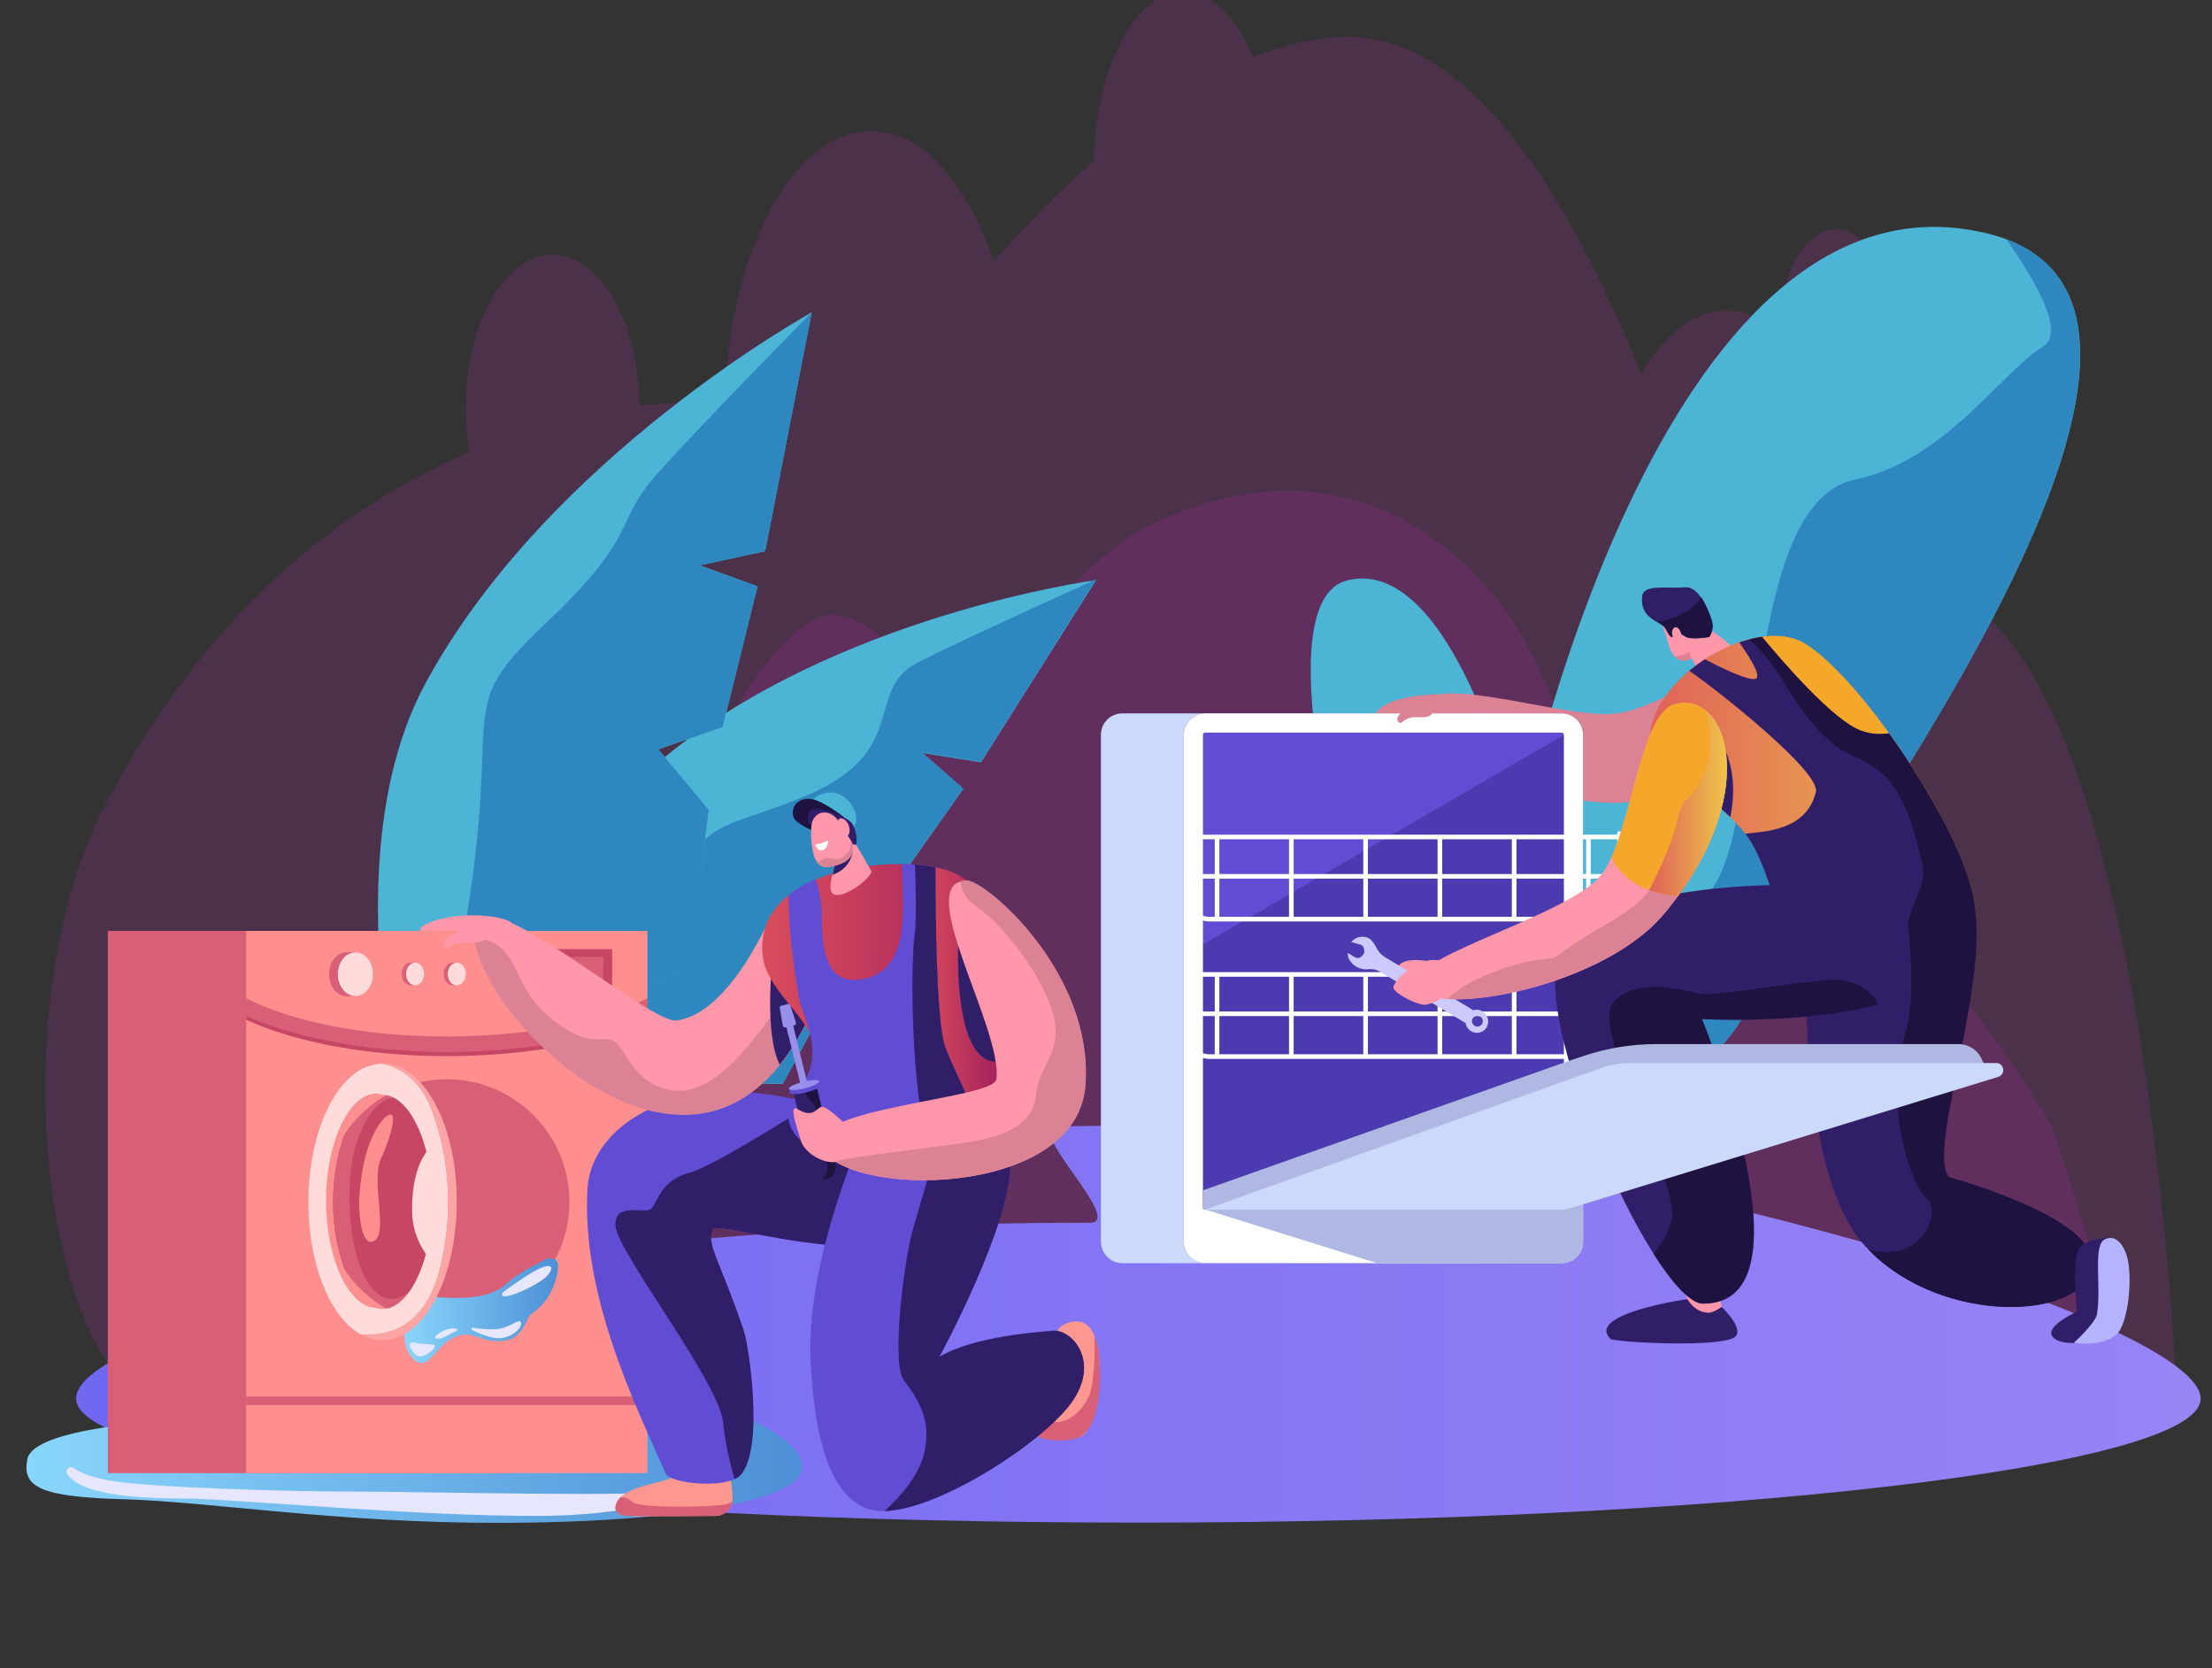 <?xml version="1.0" encoding="utf-8"?>
<!-- Generator: Adobe Illustrator 24.1.2, SVG Export Plug-In . SVG Version: 6.00 Build 0)  -->
<svg version="1.1" id="Layer_1" xmlns="http://www.w3.org/2000/svg" xmlns:xlink="http://www.w3.org/1999/xlink" x="0px" y="0px"
	 viewBox="0 0 956 721" style="enable-background:new 0 0 956 721;" xml:space="preserve">
<rect x="0" y="0" width="956" height="721" fill="#333333" stroke="none"/>
<style type="text/css">
	.st0{opacity:0.2;fill:#B32CAB;enable-background:new    ;}
	.st1{fill:url(#SVGID_1_);}
	.st2{fill:#4CB4D4;}
	.st3{fill:#2E88BF;}
	.st4{fill:#FF96A9;}
	.st5{fill:url(#SVGID_2_);}
	.st6{fill:#D95F76;}
	.st7{fill:#FF8F8F;}
	.st8{fill:url(#SVGID_3_);}
	.st9{fill:#C64664;}
	.st10{fill:#FFDBDB;}
	.st11{fill:#FFA4A4;}
	.st12{fill:#E6E6FF;}
	.st13{fill:#FF9791;}
	.st14{fill:#614CD4;}
	.st15{fill:#311E69;}
	.st16{fill:#DB8295;}
	.st17{fill:url(#SVGID_4_);}
	.st18{fill:url(#SVGID_5_);}
	.st19{fill:#1E1240;}
	.st20{fill:#FFFFFF;}
	.st21{fill:#978FEA;}
	.st22{fill:#CAD9FC;}
	.st23{fill:#4C3AB0;}
	.st24{fill:#AFB8E2;}
	.st25{fill:#CBC9FF;}
	.st26{fill:url(#SVGID_6_);}
	.st27{fill:#F5A729;}
	.st28{fill:#B5B3FF;}
	.st29{fill:url(#SVGID_7_);}
</style>
<path class="st0" d="M848.8,258.8c-17.7-10.5-32.8-16.5-45.5-19.4c-0.4-13.3-2.1-26.6-5.1-39.6c12.3-4.5,21.5-26.3,20.9-52.1
	c-0.6-26.4-11.5-47.8-24.9-48.6s-24.4,18.5-26.2,43.6c-6.7-5.4-14-8.4-21.6-8.4c-14.2,0-27.2,10.3-37.2,27.3
	C682,93.2,637.9,14,580.6,16c-13,0.5-26.1,3.6-39,8.7c-7.1-17.2-17.9-28.2-30.1-28.2c-20.8,0-37.8,32.3-38.8,73
	c-15.3,13.6-29.8,28.2-43.2,43.6c-11.4-34-30.9-56.5-53-56.5c-33.7,0-61.2,51.8-63.4,117.3c-12.3-0.5-24.6,0-36.7,1.5
	c-0.3-36.1-17-65.2-37.5-65.2c-20.7,0-37.6,29.6-37.6,66.2c0,6.4,0.5,12.7,1.6,19c-55.3,23.6-114.5,69.6-158,153.7
	C-1.9,439.3,19,614,84.3,614h857C941.3,614,930.8,307.6,848.8,258.8z"/>
<path class="st0" d="M59.6,615.7c0,0-8.6-42.7,4.4-85.4s46.8-109.8,86.9-102.5s8,83,72.1-2.4s44.9-101.3,76.7-84.2
	c0,0,37.4-86.3,67-74.3c29.6,12.1,43.7,48.7,43.7,48.7s50.5-71.6,87.6-89.1c87.9-41.5,137.2,19.1,146.4,29.3
	c33.2,36.6,56.4,144,56.4,144S736,351,771.8,368s66.6,40.3,114.1,117.1c3,5,41.3,130.5,41.3,130.5S94.8,659.7,59.6,615.7z"/>
<linearGradient id="SVGID_1_" gradientUnits="userSpaceOnUse" x1="32.85" y1="572.036" x2="951.09" y2="572.036">
	<stop  offset="0" style="stop-color:#7167F1"/>
	<stop  offset="1" style="stop-color:#9784F5"/>
</linearGradient>
<path class="st1" d="M951.1,604.4c0,29.6-205.5,53.6-459.1,53.6s-459.1-24-459.1-53.6s184.5-76,438.1-76c15.5,0-29.2-41.9-14.1-41.7
	c11.2,0.1,101.3-1.7,112.2,0C795.1,521.9,951.1,578,951.1,604.4z"/>
<path class="st2" d="M208.2,555.4c0,0,1.8-163,76.8-226.3s188.7-78.4,188.7-78.4L424,329.4l-25.4-4l17.7,15.5l-32,45.4l-26-1
	l9.6,28.7l-29.6,54.4l-40.8-0.5l22.5,20.5C320.1,488.2,282.7,537.6,208.2,555.4z"/>
<path class="st3" d="M347.1,344.4c-47.5,19.4-35.9,1.1-85.3,82.5c-29.4,48.4-44.4,96.8-51.7,128c73.2-18.2,109.9-66.7,109.9-66.7
	l-22.5-20.5l40.8,0.5l29.6-54.4l-9.6-28.7l26,1l32-45.4l-17.7-15.5l25.4,4l49.7-78.8c0,0-52.4,23.5-76.7,35.7S394.6,325,347.1,344.4
	z"/>
<path class="st2" d="M196,564.2c0,0-64.8-172.2-11.8-269.5S350.8,135,350.8,135l-20.1,103.2l-28.3,6.1l25,9.1l-15.1,60.8l-27.8,9.6
	l21.8,26.2l-8.9,69.3l-43.2,16.1l32,12.3C286.2,447.8,267,515,196,564.2z"/>
<path class="st3" d="M235.9,269.3c-42,39.8-17.3,32-36,137.7c-11.1,63-7.1,120-2,155.8c69.6-49,88.4-115.1,88.4-115.1l-32-12.3
	l43.2-16.1l8.8-69.3l-21.8-26.2l27.8-9.6l15.1-60.8l-25-9.1l28.3-6.1L350.8,135c0,0-45.6,46.2-66.1,69S277.9,229.5,235.9,269.3z"/>
<path class="st4" d="M219.2,397.7c-7.5-2.8-22.2-3.1-32.2,0.5s-5.3,6.3,9,6.6S227.6,400.8,219.2,397.7z"/>
<linearGradient id="SVGID_2_" gradientUnits="userSpaceOnUse" x1="11.467" y1="629.553" x2="346.836" y2="629.553">
	<stop  offset="0" style="stop-color:#89D6FC"/>
	<stop  offset="1" style="stop-color:#4D8FD6"/>
	<stop  offset="1" style="stop-color:#3D42F1"/>
</linearGradient>
<path class="st5" d="M59.5,615.2c0,0-45.4,3.3-47.7,15.4s5.5,16.3,41.8,17.3s92.4,10.2,160.9,10.2c80.7,0,126.9-9.9,131.8-21.5
	s-27-37.7-107.1-35.4S59.5,615.2,59.5,615.2z"/>
<rect x="46.6" y="402.3" class="st6" width="173.4" height="234.3"/>
<rect x="106.4" y="402.3" class="st7" width="173.4" height="234.3"/>
<circle class="st6" cx="193.1" cy="519.4" r="53"/>
<linearGradient id="SVGID_3_" gradientUnits="userSpaceOnUse" x1="174.692" y1="566.346" x2="241.171" y2="566.346">
	<stop  offset="0" style="stop-color:#89D6FC"/>
	<stop  offset="1" style="stop-color:#4D8FD6"/>
	<stop  offset="1" style="stop-color:#3D42F1"/>
</linearGradient>
<path class="st8" d="M241.2,547.3c0.2-1.9-1.2-3.5-3.1-3.6c-0.6,0-1.2,0.1-1.7,0.3c-5.2,2.5-13.4,6.8-17.7,10.9
	c-6.8,6.3-18.6,6.4-29.9,5.7s-11.4,0-12.3,3.4s-3.9,15.3,0.8,21.7c8.1,10.8,10.6-7.5,23-8.9c5.9-0.7,9.2,4.2,18.6,2.4
	c7.2-1.3,8.9-10,10.3-11C235.5,563.9,240.3,557.4,241.2,547.3z"/>
<rect x="106.4" y="603.5" class="st6" width="173.4" height="3.7"/>
<path class="st9" d="M279.8,433.2c-18.5,9.5-49,16.5-86.7,16.5s-68.2-7-86.7-16.5v7.5c2.4,1.1,5,2.2,7.7,3.2
	c21.2,8,49.2,12.5,79,12.5s57.8-4.4,79-12.5c2.7-1,5.3-2.1,7.7-3.2L279.8,433.2z"/>
<path class="st6" d="M279.8,431.4c-18.5,9.5-49,16.5-86.7,16.5s-68.2-7-86.7-16.5v7.5c2.4,1.1,5,2.2,7.7,3.2
	c21.2,8,49.2,12.5,79,12.5s57.8-4.4,79-12.5c2.7-1,5.3-2.1,7.7-3.2L279.8,431.4z"/>
<path class="st6" d="M153.4,430.4l0.1-18.8l-3.7-0.1c-4.2,0-7.6,4.3-7.6,9.5s3.4,9.5,7.6,9.5L153.4,430.4z"/>
<path class="st10" d="M153.6,430.4c-4.2,0-7.6-4.2-7.6-9.4s3.4-9.4,7.6-9.4s7.6,4.2,7.6,9.4S157.8,430.4,153.6,430.4z"/>
<path class="st6" d="M179.3,425.8l0.1-9.7l-1.9-0.1c-2.2,0-3.9,2.2-3.9,4.9s1.8,4.9,3.9,4.9L179.3,425.8z"/>
<path class="st10" d="M179.4,425.8c-2.2,0-3.9-2.2-3.9-4.9s1.8-4.9,3.9-4.9s3.9,2.2,3.9,4.9S181.6,425.8,179.4,425.8z"/>
<rect x="224.9" y="410.2" class="st6" width="39.6" height="17.6"/>
<polygon class="st9" points="224.9,410.2 224.9,413.5 260.7,413.5 260.7,427.8 264.5,427.8 264.5,410.2 "/>
<path class="st6" d="M197.4,425.8l0.1-9.7l-1.9-0.1c-2.2,0-3.9,2.2-3.9,4.9s1.8,4.9,3.9,4.9L197.4,425.8z"/>
<path class="st10" d="M197.4,425.8c-2.2,0-3.9-2.2-3.9-4.9s1.8-4.9,3.9-4.9s3.9,2.2,3.9,4.9S199.6,425.8,197.4,425.8z"/>
<rect x="224.9" y="429.9" class="st6" width="6.5" height="3.6"/>
<rect x="226.1" y="429.9" class="st10" width="9.6" height="3.6"/>
<rect x="239.2" y="429.9" class="st6" width="6.5" height="3.6"/>
<rect x="240.5" y="429.9" class="st10" width="9.6" height="3.6"/>
<rect x="253.6" y="429.9" class="st6" width="6.5" height="3.6"/>
<rect x="254.9" y="429.9" class="st10" width="9.6" height="3.6"/>
<path class="st9" d="M181.4,478.5c-1.4-1.5-3.1-2.8-5-3.5c-7.4-3-14.4,1.9-18.8,10.5c-2.5,4.9-6.6,13.6-6.6,32.1
	c0,17.6,4.6,39.4,15.5,43.3s25.5-19,25.2-26.2S187.4,485.1,181.4,478.5z"/>
<path class="st10" d="M189.7,550.1c6.2-22.9,5.3-47.1-2.7-69.5c-5.3-14.5-14.6-19.5-21.9-20.9c-8.9,0.1-17.1,6.7-23.1,18.6
	c-5.6,11.1-8.7,25.7-8.7,41.2s3.1,30.1,8.7,41.2c3.9,7.6,8.6,13,13.9,16C175.8,578.3,185.6,565,189.7,550.1z M143.7,519.4
	c0-25.1,9.9-46.3,21.6-46.3s21.6,21.2,21.6,46.3s-9.9,46.3-21.6,46.3S143.8,544.5,143.7,519.4L143.7,519.4z"/>
<path class="st7" d="M140.9,518.9c0,24.9,9.8,46,21.4,46.3c-10.3-3.4-18.5-23-18.5-45.8c0-25.1,9.9-46.3,21.6-46.3h0.3
	c-1-0.3-2.1-0.5-3.1-0.5C150.8,472.6,140.9,493.8,140.9,518.9z"/>
<path class="st11" d="M188.7,478.2c-6.1-12-14.4-18.6-23.4-18.6h-0.3c7.3,1.5,16.6,6.4,21.9,20.9c8,22.3,8.9,46.6,2.7,69.5
	c-4.1,14.9-13.9,28.2-33.8,26.5c2.9,1.7,6.2,2.6,9.5,2.6c9,0,17.3-6.6,23.4-18.6c5.6-11.1,8.7-25.7,8.7-41.2
	S194.4,489.4,188.7,478.2z"/>
<path class="st10" d="M186.2,495.8c0,0-8.2,6-8.1,27.1c0,13.8,8.1,21.5,8.1,21.5S198.8,513.5,186.2,495.8z"/>
<path class="st7" d="M166.8,482.6c0,0-8.1,6.2-10.8,27.4c-2.2,16.7,1,26.9,4.2,26.7c8.9-0.6-0.3-25.7,4.4-35.9
	S172.5,478.1,166.8,482.6z"/>
<path class="st12" d="M204.1,574.8c-0.3-0.1-0.4-0.4-0.3-0.7c0.1-0.3,0.4-0.4,0.6-0.3c3.4,0.5,9,1,12.1,0.3c4.8-1.1,8.2-4.6,8.7-2.5
	s-3.8,6.6-9.5,6.7C212.1,578.4,207.1,576.3,204.1,574.8z"/>
<path class="st12" d="M178.7,580.1c-0.6-0.2-1.3,0.2-1.5,0.8c-0.1,0.3-0.1,0.5,0,0.8c0.6,1.7,1.6,3.5,2.9,4.1
	c2.6,1.2,6.6-1.4,7.8-3.7C188.8,580.3,182.5,581.3,178.7,580.1z"/>
<path class="st12" d="M188.9,576.8c0,0,3.5-3,7.4-2.7s-0.5,1.6-3.2,3.2S186.3,579,188.9,576.8z"/>
<path class="st12" d="M217.3,558.5c0,0,9.9-7.4,15.2-10s7.6-1.4,4.1,2.7S214.6,563.8,217.3,558.5z"/>
<path class="st12" d="M29.1,637.1c-0.6-0.9-0.4-2.1,0.5-2.7c0.6-0.5,1.5-0.5,2.2,0c2.7,1.9,7.2,3.9,14.9,5.3
	c18.1,3.3,79.9,4.9,108.6,4.9s124.8,2.6,138.5-0.6s-8.5,10.8-60.4,11.1s-133.3-7.4-152.9-7.5C65.2,647.5,36.1,647.2,29.1,637.1z"/>
<path class="st13" d="M306.1,632.3c-2.3,0-4.6-0.7-6.5-2c-2.2-1.6-5.1-3.2-6.9-2.1c-3.2,1.9,0.2,8.8-2.7,10.5s-15.5,3.2-21.1,7.7
	c-3.3,2.7-5,8,1.4,8.6c4.7,0.4,27.3,0.2,39,0.1c4.1-0.1,7.4-3.4,7.3-7.5c0,0,0,0,0-0.1c-0.1-4.9-0.8-10.8-3.4-12.8
	C311.2,633.1,308.7,632.3,306.1,632.3z"/>
<path class="st6" d="M313.4,650.2c-3.5,0.9-37.1,1.9-40-1.1c-1.4-1.4-3.2-2.1-5.2-2.1c-2.8,2.8-3.9,7.4,2.1,8
	c4.7,0.4,27.3,0.2,39,0.1c3.5,0,6.5-2.5,7.2-6C315.5,649.5,314.5,649.9,313.4,650.2z"/>
<path class="st13" d="M455.6,581.6c0,0-0.9-7.4,5.3-9.7s12.8-0.9,14.2,15.3c1,11.2-2.7,31.8-7.8,33.5c-5.6,1.9-22.5,2.6-22.8-4.4
	C444,606.5,455.6,581.6,455.6,581.6z"/>
<path class="st6" d="M475.1,587.1c-0.2-3.5-1-6.9-2.2-10.1c0.7,9.2-0.4,22.3-2.3,26.4c-3.9,8.5-11.6,12.8-17.2,10.6
	c-3.6-1.4-9,0.5-8.9,2.2c0.4,7,17.9,7.7,22.8,4.4C475,615.6,476.1,598.4,475.1,587.1z"/>
<path class="st14" d="M355.1,478.3c0,0,64.4,17.5,57.8,39.4c-12.4,40.9-103.3,8.1-105.1,13.7c-2.4,7.4,3,12.3,13.7,44.1
	c1.9,5.7,8.9,50.5-1.6,62c-5.5,6-30.2,3.9-32.3-0.9c-12.1-27.7-36.4-75.9-33.7-122.8C255.6,483.4,299.1,460,355.1,478.3z"/>
<path class="st15" d="M355.1,478.3c-1.4-0.5-2.9-0.9-4.3-1.3c-14.5,9.2-44.3,27.7-53.1,29.9c-11.8,3-13.4,12.3-16.1,15.3
	s-16.1-3.4-15.6,7.5s44.6,67.3,46.5,84.8c0.9,8.4,2.6,16.6,5,24.7c1-0.4,1.8-1,2.5-1.7c10.5-11.4,3.5-56.3,1.6-62
	c-10.7-31.8-16.1-36.8-13.7-44.1c1.8-5.5,92.7,27.3,105.1-13.7C419.5,495.8,355.1,478.3,355.1,478.3z"/>
<path class="st4" d="M333.5,394.9c0,0-17.8,43.4-41.3,46.1c-10.5,1.2-70.3-49.9-82.7-44.4c-20.4,9.2,35.1,88,89.1,84.9
	C344,479,358,416.1,358,416.1L333.5,394.9z"/>
<path class="st16" d="M334.8,437.2c-9.4,12.3-17.9,24.5-30,31.1s-25.8,2.6-34.2-11.9s-9.8-0.6-28.1-13s-17-25.1-25.5-33.2
	c-3.1-3.2-7.4-4.8-11.8-4.4c1.5,23.1,48,78.5,93.4,75.9s59.4-65.5,59.4-65.5l-7.5-6.5C344.9,418.1,339.8,430.7,334.8,437.2z"/>
<path class="st14" d="M374.4,486c0,0-25.9,56.8-24.1,100.6c2.1,50.8,15.7,66.3,31.1,66.4c22.9,0.2,68.6-29,81.5-46.8
	s0.4-31.9-7.9-31.2c-6.5,0.6-34.2,2.4-49.1,11.3c0,0,31.1-57.2,30.6-83.4C435.1,436.6,374.4,486,374.4,486z"/>
<path class="st15" d="M455.1,575.1c-6.5,0.6-34.2,2.4-49.1,11.3c0,0,31.1-57.2,30.6-83.4c-0.6-27.4-11.2-35.1-23.6-34.7
	c-6,20.3-16,54.5-18.5,63.1c-3.6,12.4-9.5,57.6-3.9,65s12.9,17.6,8.4,33.1c-2.6,9.2-10.5,17.8-16.7,23.5c23.1-0.4,68-29.2,80.7-46.7
	C475.9,588.5,463.3,574.4,455.1,575.1z"/>
<path class="st15" d="M333.5,418.1c0,0-2.9,29.7,3.5,42c7.9-9.8,13.2-21.1,16.5-29.8C343.8,424.4,333.5,418.1,333.5,418.1z"/>
<linearGradient id="SVGID_4_" gradientUnits="userSpaceOnUse" x1="329.459" y1="286.755" x2="437.184" y2="286.755" gradientTransform="matrix(1 0 0 -1 0 724)">
	<stop  offset="0" style="stop-color:#D84C5C"/>
	<stop  offset="0.3" style="stop-color:#CA405C"/>
	<stop  offset="0.87" style="stop-color:#A4215C"/>
	<stop  offset="1" style="stop-color:#9A195C"/>
</linearGradient>
<path class="st17" d="M424.4,491.9c17-27.9,21.6-103.7-15.1-115.7c-23.6-7.8-84.5-0.5-79.6,37.4c1.8,13.6,18,24.7,21.4,35.8
	c2.1,6.8,7,46.9,21.5,48.8C397.6,501.6,416.6,504.6,424.4,491.9z"/>
<linearGradient id="SVGID_5_" gradientUnits="userSpaceOnUse" x1="395.11" y1="286.91" x2="437.184" y2="286.91" gradientTransform="matrix(1 0 0 -1 0 724)">
	<stop  offset="0" style="stop-color:#D84C5C"/>
	<stop  offset="0.3" style="stop-color:#CA405C"/>
	<stop  offset="0.87" style="stop-color:#A4215C"/>
	<stop  offset="1" style="stop-color:#9A195C"/>
</linearGradient>
<path class="st18" d="M409.3,376.1c-4.6-1.4-9.4-2.3-14.2-2.5c0.5,5.9,1.3,15.9,1,22s5.4,63.1,13.9,105c6.3-1,11.2-3.6,14.4-8.7
	C441.4,464,446,388.2,409.3,376.1z"/>
<path class="st15" d="M423.6,455.9c3.5,3.4,7.7,3.5,11.8,2c1.8-11.4,2.2-23,1.2-34.6L414.3,403C414.3,403,411.5,444.3,423.6,455.9z"
	/>
<path class="st2" d="M349.9,353.1c0,0-1.7-7.8,5.4-10c10-3.1,15.6,7.3,14.7,11.7c-1.3,6.1-5.4,5.4-9.3,4.1S349.9,353.1,349.9,353.1z
	"/>
<path class="st19" d="M364.7,353.1c0,0-9.8-7.8-15-7.9c-7.2-0.1-8.1,6.3-6.2,8.9s10,6.2,11.9,5.9S364.7,353.1,364.7,353.1z"/>
<path class="st4" d="M366.8,359.5l9.8,16.9c0.5,2.5-11.8,12.4-16.4,10c-1.4-0.7-1.5-3.2-1-6.1l3.7-15.8L366.8,359.5z"/>
<path class="st15" d="M362.2,367.7c2.7-1.1,6.4-2.6,6.4-2.6c0.3,3.1-0.6,6.2-2.6,8.7c-1.6,2-3.8,3.5-6.2,4.2L362.2,367.7z"/>
<path class="st15" d="M350.7,356.8c0,0-2.6-1.4-1-5.7s17,1.7,18.8,5.1c2.6,5.1,1.5,8.9,1.5,8.9S353.1,362.9,350.7,356.8z"/>
<path class="st4" d="M362,354.3l5.9,9.1c1.7,3.1,0.6,7.1-2.5,8.9c-2.5,1.4-4.2,1.9-7.7,2.4c-2.9,0.4-5.1-1.9-6.1-5.6
	c-1-4-1.3-8.1-0.9-12.2C351.2,351,357.6,348.7,362,354.3z"/>
<path class="st20" d="M358,363.2c-1.8,0.9-3.7,1.5-5.6,1.7c0,0,0.5,2.2,2,2.6S357.9,366,358,363.2z"/>
<path class="st16" d="M355.8,371.2c3-1.5,6.7,2.7,11.1-3.4c0.8-1.1,0.8-3.3,0.8-4.6l0.1,0.2c1.7,3.1,0.6,7.1-2.5,8.9
	c-2.5,1.4-4.2,1.9-7.7,2.4c-1.7,0.2-3.5-0.5-4.4-2C353.9,372.6,354.9,371.7,355.8,371.2z"/>
<path class="st4" d="M362.8,358.4c0-0.7-0.2-1.3-0.4-2c-0.3-1.2-0.5-3.1,1.5-2.7c3,0.6,4.7,6.6,1.8,7.9
	C363.5,362.6,362.9,360.1,362.8,358.4z"/>
<path class="st14" d="M424.5,495.7c-1.8-16.2-13.2-34.2-16.3-44.3c-3.6-11.7-3.9-58.4-3.9-76.6c-4.8-0.9-9.7-1.4-14.5-1.5
	c0.7,20.1,3.4,45.6-16.3,49.7c-16.2,3.4-18.2-11.8-18.3-26.4c0-5.7-0.9-11.3-2.6-16.7c-4.2,1.7-8.1,4-11.7,6.9
	c-0.4,11.8,2,29.8,4.1,43c0.9,5.7,3.7,10.9,5,16.4c4.9,20-8.4,26-9.2,33.9c-1.6,14.5,17.4,20.5,31.9,22.4
	C395.3,505.7,415.6,504.9,424.5,495.7z"/>
<path class="st15" d="M424.5,495.7c-1.8-16.2-13.2-34.2-16.3-44.3c-3.6-11.7-3.9-58.4-3.9-76.6c-2.9-0.6-5.9-1-8.9-1.2
	c0.3,8,0.9,24.2-0.2,31.1c-1.2,7.4-2.7,64.2,7.6,99.1C412.2,503,419.9,500.4,424.5,495.7z"/>
<path class="st4" d="M199.8,400.7c-1,1.2-2.3,2.2-3.8,2.9c-2.6,1.3-4.9,3.2-4.4,5s2.6,1.2,4.1-0.3s10.1,0.1,14.1-2.3
	S207.6,397.9,199.8,400.7z"/>
<path class="st15" d="M347.1,467.6c-2.7,0.7-4.4,3.4-3.8,6.2l7.8,32.1c0.7,2.8,3.5,4.5,6.2,3.8s4.5-3.5,3.8-6.2l-7.8-32.1
	C352.7,468.6,349.9,466.9,347.1,467.6C347.1,467.6,347.1,467.6,347.1,467.6z"/>
<path class="st19" d="M353.3,471.3c-0.7-2.7-3.4-4.4-6.2-3.8c-0.5,0.1-1.1,0.3-1.5,0.6c0.9,1.8,2.8,5.6,4.9,7.6
	c2.9,2.8,3.2,8.5,4.5,14.2s0.9,7.8,2.2,12.4c0.9,2.6,0.2,5.5-1.9,7.3c2.8,0.5,5.4-1.3,5.9-4.1c0.1-0.7,0.1-1.4-0.1-2.1L353.3,471.3z
	"/>
<path class="st14" d="M341,470.4l0.5,1.9c0.2,0.8,3.2,0.7,6.8-0.2s6.4-2.2,6.2-3l-0.5-1.9L341,470.4z"/>
<path class="st21" d="M354,467.3c0.2,0.8-2.6,2.1-6.1,3s-6.7,1-6.9,0.2s2.6-2.1,6.2-3S353.8,466.5,354,467.3z"/>
<path class="st21" d="M340.6,433.9l-3.1,0.8c-0.4,0.1-0.6,0.5-0.5,0.8l1.3,7.7c0.1,0.5,0.6,0.8,1.1,0.8c0,0,0,0,0.1,0l0.4-0.1
	l6.1,24.8c0.2,0.8,1,1.3,1.8,1.1c0,0,0,0,0,0l0,0c0.8-0.2,1.3-1,1.1-1.8c0,0,0,0,0,0l-6.1-24.8l0.5-0.1c0.5-0.1,0.8-0.6,0.7-1.1
	c0,0,0,0,0-0.1l-2.4-7.4C341.3,434,340.9,433.8,340.6,433.9z"/>
<path class="st4" d="M417.8,380.6c8.2,0,55.1,40,51.2,88.8s-103.8,48.4-113.9,26.4c-8-17.3,74.3-20.6,75.5-29.4
	C433.6,444.8,393.9,380.6,417.8,380.6z"/>
<path class="st4" d="M364.2,484.8c0,0-6.9-6.9-9.1-6.5s-3.5,5.2-10.4,1c-4.1-2.5-0.1,8.4,1.5,13.8s11.1,11.1,17.2,8.5
	S364.2,484.8,364.2,484.8z"/>
<path class="st16" d="M469.1,469.3c3.9-48.8-43-88.8-51.2-88.8c-1,0-2,0.1-2.9,0.4c0.7,4.6,3.4,8.7,7.4,11.2
	c10.5,6.7,28.8,30.1,32.9,46.6s-6.4,21.5-7.5,34.3s-13.1,18.1-29.9,20.7s-54.2,6.4-56.4,8.4C386,517.2,465.6,512.7,469.1,469.3z"/>
<path class="st2" d="M655,473c-29.2,0-54.9-19.4-62.9-47.6c-17.9-63-42.2-167.1-9.5-174.7c47-10.9,74.2,107.9,74.2,107.9
	s59.7-290.6,200.9-258c119.1,27.4-51.6,258-106.8,342.6C738.7,461.8,718.1,473,696,473H655z"/>
<path class="st3" d="M867.1,103.4c13.9,19.7,25.2,40.4,15.9,46.3c-19,12.1-42.5,49.4-81.4,57.6s-39.8,94.1-51.6,149.3
	s-30.8,28-67.9,52.3c-25.9,16.9-27.1,47.3-25.5,64.1H696c22.1,0,42.8-11.2,54.8-29.8C804.4,361,967.1,141.1,867.1,103.4z"/>
<path class="st16" d="M621.3,300.1c0,0-21.9,0-26.7,8.2c-3.5,6,32.1,2.2,33.6,0S621.3,300.1,621.3,300.1z"/>
<path class="st16" d="M766.5,275.9c0,0-49,30.1-67.6,32.4c-20.5,2.5-66.2-13.8-82.4-6.9S646,347,698.9,347
	C731.5,347,772.8,288.5,766.5,275.9z"/>
<path class="st22" d="M485.1,308.3h154c5.1,0,9.3,4.2,9.3,9.3v219c0,5.1-4.2,9.3-9.3,9.3h-154c-5.1,0-9.3-4.2-9.3-9.3v-219
	C475.8,312.4,479.9,308.3,485.1,308.3z"/>
<path class="st14" d="M520.9,308.3h154c5.1,0,9.3,4.2,9.3,9.3v219c0,5.1-4.2,9.3-9.3,9.3h-154c-5.1,0-9.3-4.2-9.3-9.3v-219
	C511.6,312.4,515.8,308.3,520.9,308.3z"/>
<polygon class="st23" points="675.9,317.6 515,411 515,529.5 679.2,529.5 "/>
<path class="st20" d="M674.9,308.3h-154c-5.1,0-9.3,4.2-9.3,9.3v219c0,5.1,4.2,9.3,9.3,9.3h154c5.1,0,9.3-4.2,9.3-9.3v-219
	C684.2,312.4,680,308.3,674.9,308.3z M675.9,521.7c0,0.6-0.4,1-1,1h-154c-0.6,0-1-0.4-1-1V317.6c0-0.6,0.4-1,1-1h154
	c0.6,0,1,0.4,1,1V521.7z"/>
<path class="st20" d="M699.9,418.6c-0.6,0-1,0.4-1,1v0.5H514.4v-0.5c0-0.6-0.4-1-1-1s-1,0.4-1,1v27.7c0,5.7,4.6,10.3,10.3,10.3h168
	c5.7,0,10.3-4.6,10.3-10.3v-27.7C701,419.1,700.5,418.6,699.9,418.6C699.9,418.6,699.9,418.6,699.9,418.6z M698.9,437.1h-11.4v-15
	h11.5L698.9,437.1z M621.3,437.1h-30.1v-15h30.1V437.1z M623.3,422.1h30.1v15h-30.1V422.1z M589.2,437.1h-30.1v-15h30.1V437.1z
	 M557.1,437.1H527v-15h30.1L557.1,437.1z M557.1,439.1v16.5H527v-16.5L557.1,439.1z M559.1,439.1h30.1v16.5h-30.1L559.1,439.1z
	 M591.2,439.1h30.1v16.5h-30.1V439.1z M623.3,439.1h30.1v16.5h-30.1V439.1z M655.4,439.1h30.1v16.5h-30.1V439.1z M655.4,437.1v-15
	h30.1v15H655.4z M525,422.1v15h-10.6v-15H525z M514.4,447.3v-8.2H525v16.5h-2.3C518.1,455.6,514.4,451.9,514.4,447.3L514.4,447.3z
	 M690.6,455.6h-3.2v-16.5h11.5v8.2C698.9,451.9,695.2,455.6,690.6,455.6L690.6,455.6z"/>
<path class="st20" d="M699.9,359.2c-0.6,0-1,0.4-1,1v0.5H514.4v-0.5c0-0.6-0.4-1-1-1s-1,0.4-1,1v27.7c0,5.7,4.6,10.3,10.3,10.3h168
	c5.7,0,10.3-4.6,10.3-10.3v-27.7C700.9,359.7,700.5,359.2,699.9,359.2C699.9,359.2,699.9,359.2,699.9,359.2z M698.9,377.7h-11.4v-15
	h11.5L698.9,377.7z M621.3,377.7h-30.1v-15h30.1V377.7z M623.3,362.7h30.1v15h-30.1V362.7z M589.2,377.7h-30.1v-15h30.1V377.7z
	 M557.1,377.7H527v-15h30.1L557.1,377.7z M557.1,379.7v16.5H527v-16.5L557.1,379.7z M559.1,379.7h30.1v16.5h-30.1L559.1,379.7z
	 M591.2,379.7h30.1v16.5h-30.1V379.7z M623.3,379.7h30.1v16.5h-30.1V379.7z M655.4,379.7h30.1v16.5h-30.1V379.7z M655.4,377.7v-15
	h30.1v15H655.4z M525,362.7v15h-10.6v-15H525z M514.4,387.9v-8.2H525v16.5h-2.3C518.1,396.2,514.4,392.5,514.4,387.9L514.4,387.9z
	 M690.6,396.2h-3.2v-16.5h11.5v8.2C698.9,392.5,695.2,396.2,690.6,396.2L690.6,396.2z"/>
<path class="st24" d="M684.2,536.6v-34.2l-8.3,1v18.3c0,0.6-0.4,1-1,1h-154l74.4,23.2h79.6C680,545.9,684.2,541.7,684.2,536.6z"/>
<path class="st4" d="M620,415.9c0,0-13.8-3.5-16,2.4s7.5,9.7,11.4,8S620,415.9,620,415.9z"/>
<path class="st15" d="M813.7,373.2c0,0,15.1-17,34.7,6.7s-17.2,116.8-6.1,128.8c0,0,58,15.8,61.3,34.5c4.9,27.4-65.7,32.3-98.8-6.2
	c-25.8-30-24.2-112.5-24.2-112.5L813.7,373.2z"/>
<path class="st4" d="M722.3,569.5c1.3-4,7-8.1,7-8.1l-1.4-4.4l14.6-1l1.6,8.8c-1.5,2.7-3.7,4.9-6.5,6.2
	C731.1,574.4,721,573.5,722.3,569.5z"/>
<path class="st15" d="M696,578.6c-10.9-10.9,33.3-17.2,33.3-17.2s3,5.9,9.3,5.9c1.8,0,5.5-2.5,5.5-2.5s9.1,8.6,6.2,12.5
	C746.2,582.8,697.4,580,696,578.6z"/>
<path class="st15" d="M767.3,382.5c0,0-84.7-0.3-94.1,32.4s43.1,148.5,62.9,148.5c49.7,0-0.5-123-0.5-123s131.1,7.8,116-51.1
	C848.9,378.9,805,378,767.3,382.5z"/>
<path class="st4" d="M717.7,267.9c0,0,1.8,4.6,3.1,9.4s3.3,8.2,6.7,8.2c5.9,0.1,11-8.5,7.4-14S717.7,267.9,717.7,267.9z"/>
<path class="st16" d="M735.2,272.1c-1.3,2.8-1.9,6.3-4.1,8.6c-2,1.9-4.6,2.9-7.3,3c0.9,1.1,2.3,1.8,3.7,1.8
	C733.2,285.6,738.1,277.6,735.2,272.1z"/>
<path class="st25" d="M636.8,436.6l-38.3-23c-1.4-0.9-2.6-2.1-3.4-3.6c-0.9-1.9-2.5-4.4-4.4-4.9c-2.4-0.8-5.1,0-6.7,2l3.9,1.1
	c0.9,0.2,1.5,1,1.6,1.8l0.1,0.8c0.1,0.7-0.1,1.4-0.6,1.9l-0.6,0.6c-0.7,0.8-1.9,0.9-2.8,0.4l-3.1-1.9c-0.1,1.1,0.2,2.3,0.8,3.2
	c1.5,2.4,4.2,3.9,7.1,3.9c0.2,0,0.3,0,0.5,0c1.8-0.3,3.7,0,5.3,0.9l37.2,22.3c0.4,2.7,2.9,4.5,5.6,4.2c1.1-0.2,2-0.7,2.8-1.4
	c1.9-2,1.8-5.2-0.2-7.1c-0.3-0.2-0.5-0.4-0.8-0.6C639.7,436.3,638.2,436.1,636.8,436.6z M640.5,442.5c-0.7,1.1-2.1,1.5-3.2,0.8
	s-1.5-2.1-0.8-3.2c0.7-1.1,2.1-1.5,3.2-0.8C640.8,439.9,641.2,441.4,640.5,442.5z"/>
<path class="st4" d="M753.1,283.7c0,0-15.3-15.7-22.8-14.5s3.9,24.2,7.4,23.8S753.1,283.7,753.1,283.7z"/>
<path class="st15" d="M738.7,275.3L738.7,275.3c1.4-2.1,1.8-4.8,1-7.2c-1.8-5.6-5.7-14.8-11.4-14.3c-8.1,0.7-18-1.6-18.6,4
	c-1.1,9.8,8.3,10.7,10,13.8s2.5,4.4,3.4,3.4s2.6-1.8,5,0S738.7,275.3,738.7,275.3z"/>
<path class="st19" d="M726.4,265.6c-3.2,1.6-6.6,2.6-10.1,3.1c1.6,0.9,3,1.7,3.6,2.8c1.7,3.1,2.5,4.4,3.4,3.4s2.6-1.8,5,0
	s10.5,0.3,10.5,0.3c1.4-2.1,1.8-4.8,1-7.2c-1.1-3.5-2.6-6.9-4.6-10C734,260.6,730.5,263.6,726.4,265.6z"/>
<path class="st19" d="M903.6,543.2c-3.3-18.7-61.3-34.5-61.3-34.5c-11.1-12,25.7-105.1,6.1-128.8c-11.9-14.5-22.2-13.8-28.4-11.1
	c3.7,19.6,9.6,58.5,3.2,78.6c-8.8,27.5,1.6,63.5,9.6,70.7c6.6,6-2.7,28.5-25.4,21.8C841.5,575.2,908.4,569.9,903.6,543.2z"/>
<path class="st4" d="M723.4,275.8c-0.9-1.1-1-2.7-0.4-3.9c1.2-2,3.5-0.3,3.9,3.6S725.3,279.2,723.4,275.8z"/>
<linearGradient id="SVGID_6_" gradientUnits="userSpaceOnUse" x1="712.978" y1="386.833" x2="853.47" y2="386.833" gradientTransform="matrix(1 0 0 -1 0 724)">
	<stop  offset="0" style="stop-color:#DF6258"/>
	<stop  offset="1" style="stop-color:#EFC44A"/>
</linearGradient>
<path class="st26" d="M770.1,384.9c-3.6-0.2-4.8-9-6.7-12c-23.5-37.7-46.2-33.3-49.7-46.9c-7.5-29.7,43.9-62.2,66.8-47.6
	c25.7,16.4,70.3,84.4,73,113.7C845.2,411.8,793.6,386.2,770.1,384.9z"/>
<path class="st19" d="M790.2,423.5c-18.9,1.5-48,6.8-54.2,6.1s-27.4-8.3-38.5,3.3s28.8,78.5,25,94.1c-1.4,5.5-4.2,10.5-7.9,14.7
	c8.3,13.1,16.1,21.6,21.4,21.6c49.7,0-0.5-123-0.5-123s42.6,2.5,76.4-6.2C809.6,429.8,803.6,422.5,790.2,423.5z"/>
<path class="st27" d="M780.5,278.4c-7.1-4.5-17-4.5-27-1.4c7.7,3.4,23.1,22.7,29.8,34.5c9.1,16,25,37,44.8,40
	c3.4,0.5,6.8,0.6,10.2,0.2C822.3,322,797.3,289.1,780.5,278.4z"/>
<path class="st15" d="M747.8,353.1c4.8-23-5.9-35.4-5.9-35.4l-12.6,21.7C736,343.1,742.2,347.7,747.8,353.1z"/>
<path class="st4" d="M724.1,304.2c-16.1,3.9-19,58.8-32.6,74.5c-14.7,17.1-79.7,33.8-79.7,46c0,16.2,78.7,4.4,107.3-29.7
	C761.3,344.8,747.7,298.5,724.1,304.2z"/>
<path class="st4" d="M602.2,426.4c1.9-5.1,9-9.2,13.3-10.9c2.4-0.9,9.7-1.7,11.7,3.4c0.6,2.1,0.4,4.4-0.6,6.4
	c-2.8,5.2-3.2,7.2-9.9,8.8C613.2,435.1,601.4,428.7,602.2,426.4z"/>
<path class="st24" d="M846.3,451.2H715.8c-10.5,0-21,1.7-31,5l-0.6,0.2l-8.3,2.8l-156,55.2v7.3c0,0.6,0.4,1,1,1h7.3l147.6-27.4
	l8.3-1.5l174.1-32.3l-1.6-3.5C854.9,453.8,850.8,451.2,846.3,451.2z"/>
<path class="st22" d="M520.9,522.7l171.2-61.2c4-1.4,8.1-2.1,12.4-2.1h158.1c1.7-0.1,3.1,1.2,3.2,2.9c0.1,1.4-0.9,2.7-2.3,3.1
	l-184.1,56.5c-1.9,0.6-3.8,0.9-5.7,0.9H520.9z"/>
<path class="st15" d="M912.2,535c0,0-9.2-0.4-13.2,4s-1.3,27.8-1.3,27.8s-15.5,6.9-10,11.5s21.9,0.5,24.5-2.2S912.2,535,912.2,535z"
	/>
<path class="st28" d="M918.2,540.2c0,0-2.9-7.2-8.4-4.7s-1.5,19.9-3.5,32.4c-0.6,3.8-10,12.4-10,12.4s11.5,2,18.2-3.4
	C920.2,572.4,922.4,548,918.2,540.2z"/>
<path class="st15" d="M804.4,315.8c-12-4.2-34.5-30.4-42.9-40.6c-3.3,0.5-6.6,1.3-9.8,2.4c3.5,5,9.1,13.4,7.5,15.4
	c-1.8,2.4-17-5.3-22.4-8.1c-2.3,1.5-4.6,3.2-6.7,5c11.9,8.1,56.9,43.7,54.7,52.4c-4.2,16.9-22.5,17-30.5,18c3,3.6,5.5,9.1,7.7,14.4
	c2.1,5,4.2,14.2,7.8,14.4c23.5,1.3,75.4,22.7,83.7,3c-1.6-17.7-18.4-49.2-37.1-75.2C812.4,317.6,808.2,317.2,804.4,315.8z"/>
<path class="st16" d="M608,306.2c-2.1,1.4-4,3-4.1,4.4s1.3,2.4,2,1.5c1.7-1.5,4-2.3,6.3-2.2c3,0.1,7.1,0.5,7-3.1
	S610.1,304.9,608,306.2z"/>
<path class="st16" d="M712.8,384.7c-6.3,9.1-20.4,15.1-32.1,22.9s-6,6-16.8,7.3c-8.9,1.1-30.8,8.5-38.2,16.8
	c23.9,1.4,72.3-11.6,93.4-36.7c7.5-8.8,13.8-18.5,18.8-28.9C730.1,370.5,717.2,378.4,712.8,384.7z"/>
<path class="st27" d="M724.1,304.2c-14,3.4-18,45.1-27.7,66.4c3,6.1,10.6,15.4,28.9,16.5C759.8,340.1,746.5,298.8,724.1,304.2z"/>
<linearGradient id="SVGID_7_" gradientUnits="userSpaceOnUse" x1="712.83" y1="376.945" x2="746.354" y2="376.945" gradientTransform="matrix(1 0 0 -1 0 724)">
	<stop  offset="0" style="stop-color:#DF6258"/>
	<stop  offset="1" style="stop-color:#EFC44A"/>
</linearGradient>
<path class="st29" d="M712.8,384.7c4,1.4,8.2,2.2,12.5,2.5c26.9-36.7,24.7-69.9,11.8-80.1c1.7,5.7,4.1,18-1.1,28.4
	c-7,14.1-8.1,5.7-11.3,19.9C723,363.4,717.3,375.7,712.8,384.7z"/>
<path class="st19" d="M853.5,392.1c-1.6-17.7-18.4-49.2-37.1-75.2c-4,0.7-8.2,0.3-12-1.1c-12-4.2-34.5-30.4-42.9-40.6
	c-1.8,0.3-3.6,0.6-5.4,1.1c3.6,3.6,7,7.5,10.3,11.5c5.2,6.8,16.4,30.8,33.6,38.4s23.6,16,30.8,47.2c2.2,9.6-5.5,17.5-6.2,26.2
	C839.7,422.1,854.8,401.5,853.5,392.1z"/>
</svg>
